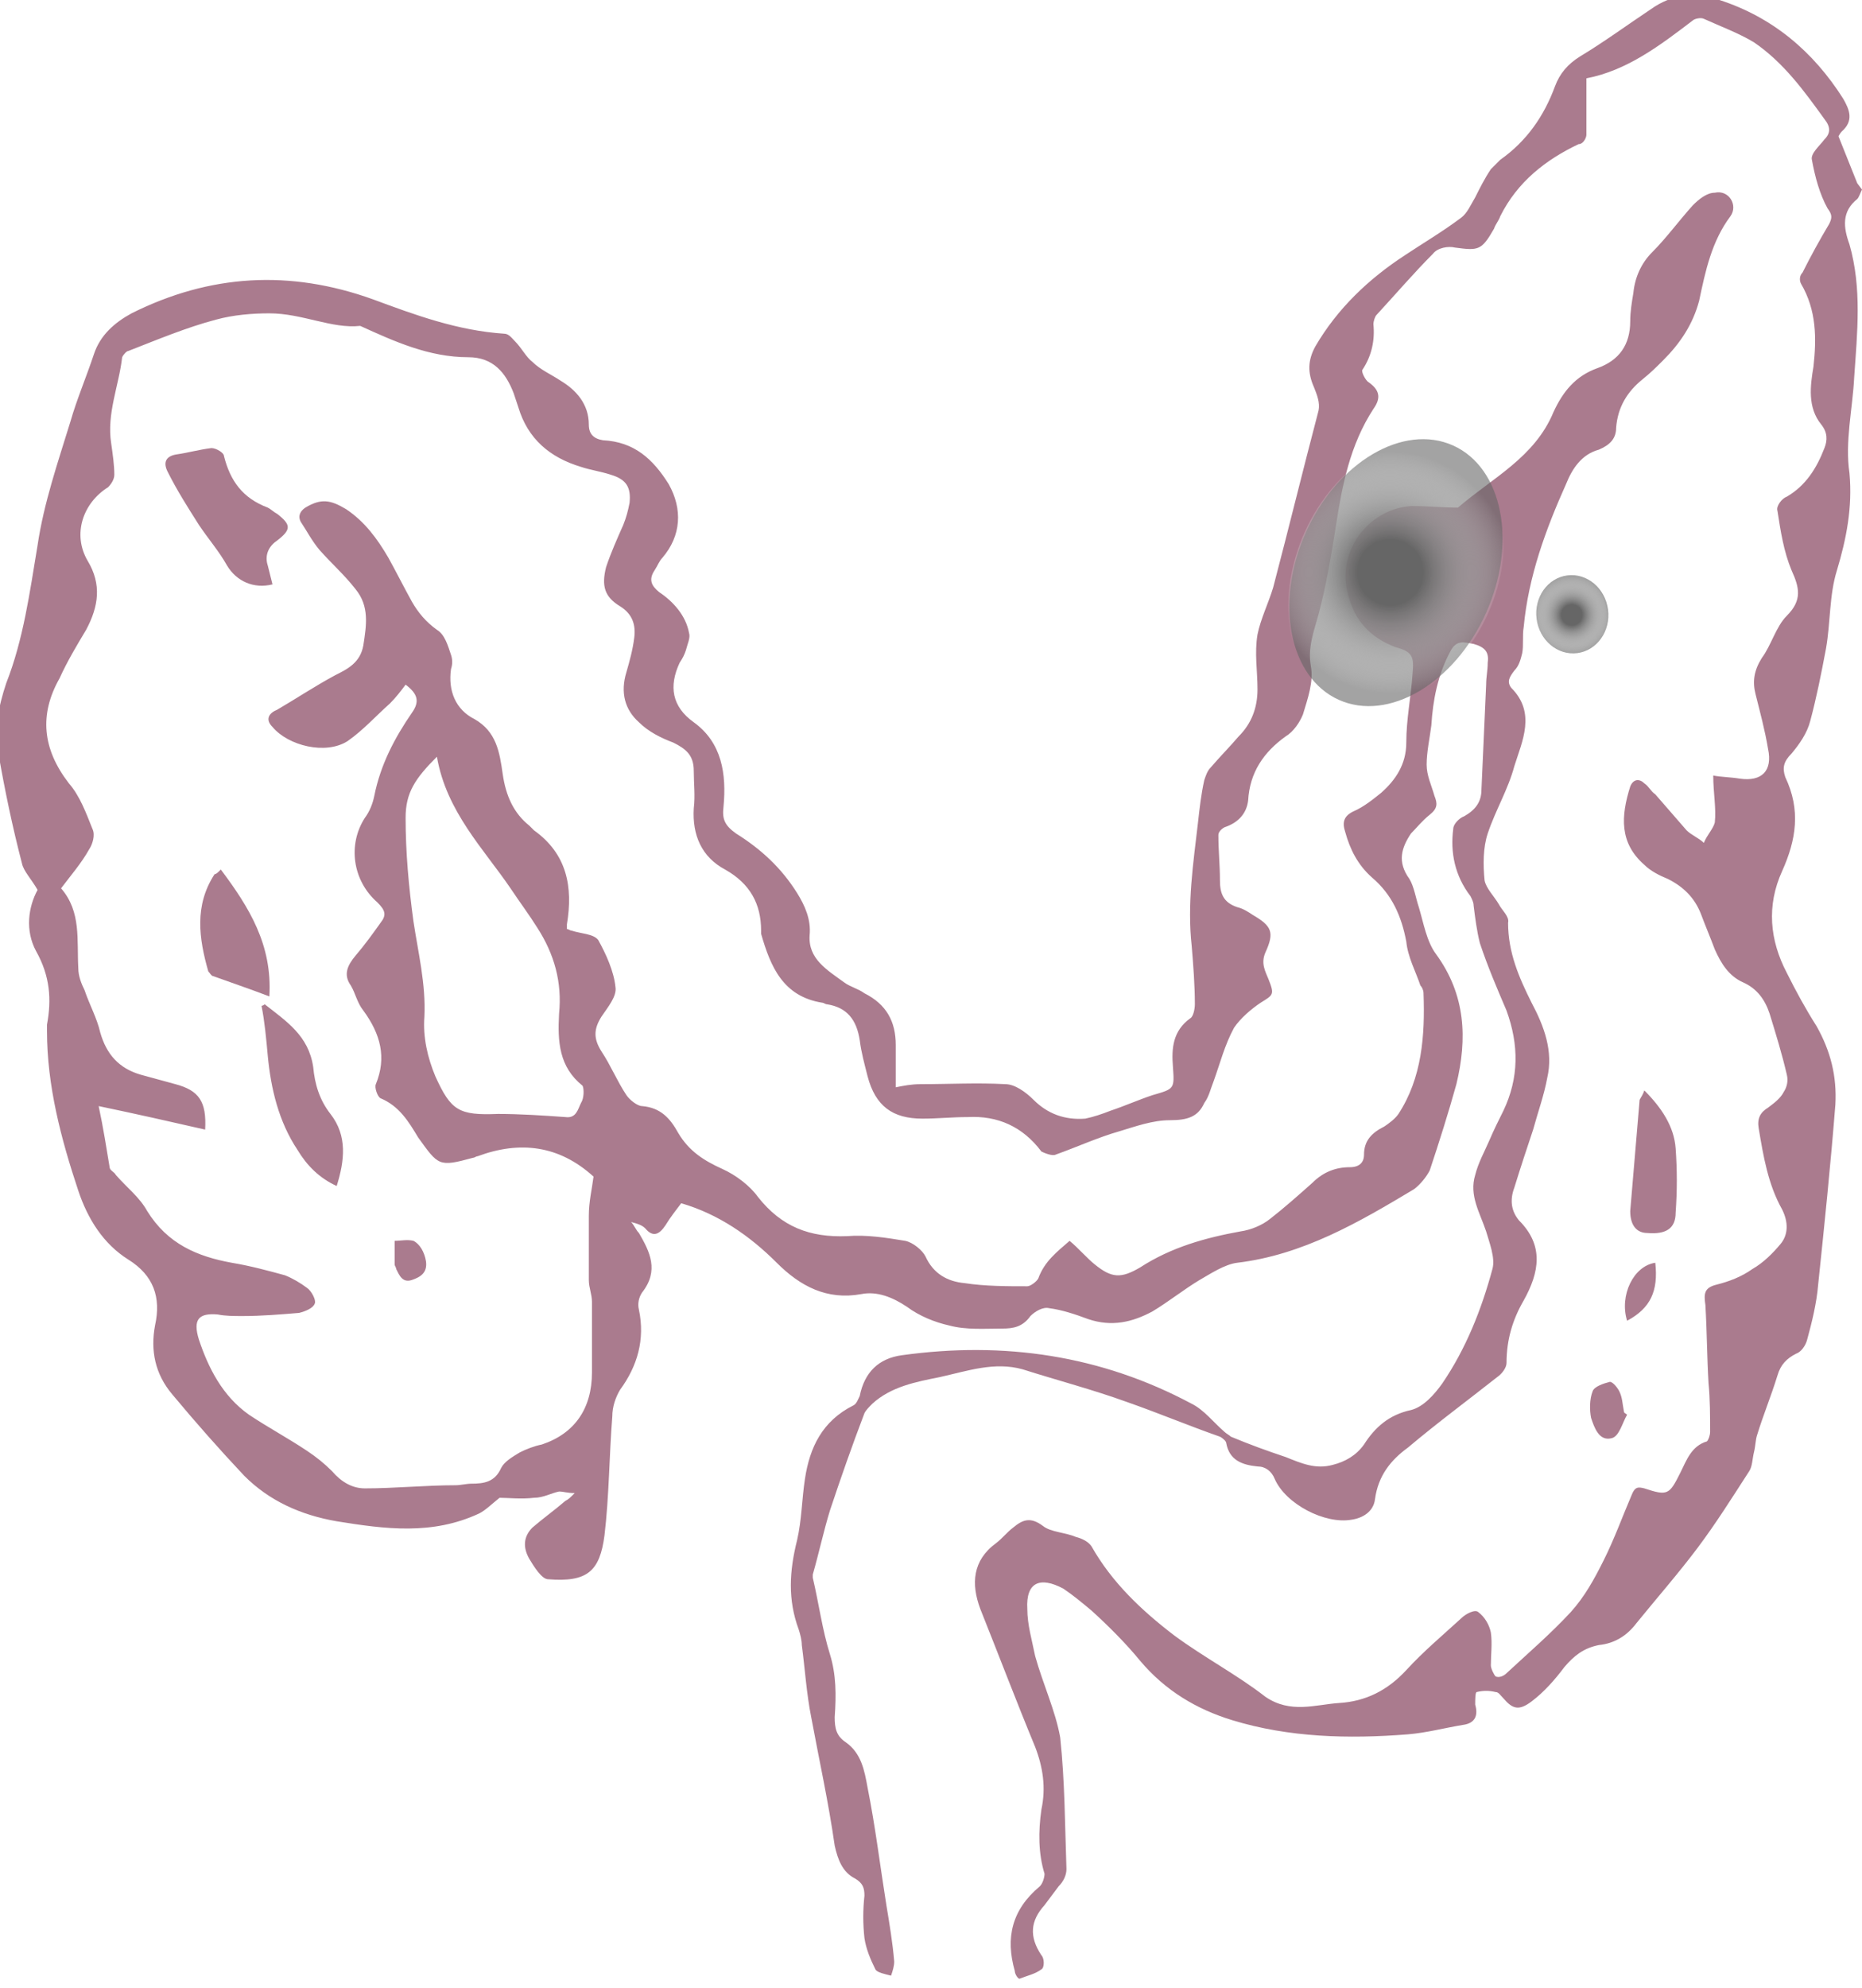<svg xmlns="http://www.w3.org/2000/svg" xmlns:xlink="http://www.w3.org/1999/xlink" id="Camada_2_00000152252684209152584310000007745025930562119612_" x="0px" y="0px" viewBox="0 0 118.9 126.9" style="enable-background:new 0 0 118.9 126.9;" xml:space="preserve"><style type="text/css">	.st0{fill:#AA7B8E;}	.st1{opacity:0.6;fill:#666666;enable-background:new    ;}	.st2{fill:url(#SVGID_1_);}	.st3{fill:url(#SVGID_00000078019001067337612960000003615604052401902765_);}</style><g id="Camada_1-2">	<path class="st0" d="M118.9,12.1c-0.1,0.2-0.2,0.5-0.3,0.6c-1,0.8-0.9,1.8-0.5,2.9c0.8,2.8,0.5,5.6,0.3,8.5c-0.1,2-0.6,4.1-0.3,6.1  c0.2,2.2-0.2,4.2-0.8,6.2c-0.5,1.6-0.4,3.3-0.7,5c-0.3,1.6-0.6,3.1-1,4.6c-0.2,0.8-0.7,1.5-1.2,2.1c-0.5,0.5-0.6,0.9-0.4,1.5  c1,2.1,0.7,4-0.2,6c-1,2.2-0.8,4.4,0.3,6.5c0.6,1.2,1.2,2.3,1.9,3.4c0.9,1.6,1.3,3.2,1.2,5c-0.3,3.8-0.7,7.7-1.1,11.5  c-0.1,1.2-0.4,2.4-0.7,3.5c-0.1,0.4-0.4,0.8-0.7,0.9c-0.6,0.3-1,0.7-1.2,1.4c-0.4,1.3-0.9,2.5-1.3,3.8c-0.1,0.3-0.1,0.7-0.2,1.1  c-0.1,0.4-0.1,0.9-0.3,1.2c-1.1,1.7-2.1,3.3-3.3,4.9c-1.2,1.6-2.6,3.2-3.9,4.8c-0.6,0.8-1.4,1.3-2.4,1.4c-1,0.2-1.6,0.7-2.2,1.4  c-0.6,0.8-1.3,1.6-2.1,2.2c-0.8,0.6-1.2,0.5-1.8-0.2c-0.2-0.2-0.3-0.4-0.5-0.4c-0.4-0.1-0.8-0.1-1.2,0c-0.1,0-0.1,0.5-0.1,0.8  c0.2,0.7,0,1.2-0.8,1.3c-1.2,0.2-2.3,0.5-3.5,0.6c-3.8,0.3-7.6,0.2-11.2-0.9c-2.3-0.7-4.3-1.9-5.9-3.8c-0.9-1.1-2-2.2-3.1-3.2  c-0.6-0.5-1.2-1-1.8-1.4c-1.5-0.8-2.4-0.4-2.3,1.3c0,1,0.3,2,0.5,3c0.5,1.8,1.3,3.5,1.6,5.2c0.3,2.8,0.3,5.6,0.4,8.4  c0,0.4-0.2,0.8-0.5,1.1c-0.3,0.4-0.6,0.8-0.9,1.2c-0.9,1-1,2-0.2,3.2c0.2,0.2,0.2,0.8,0,0.9c-0.4,0.3-0.9,0.4-1.4,0.6  c-0.1,0-0.3-0.3-0.3-0.5c-0.6-2.1-0.2-3.9,1.6-5.4c0.2-0.2,0.3-0.6,0.3-0.8c-0.4-1.3-0.4-2.7-0.2-4.1c0.3-1.4,0.1-2.7-0.4-4  c-1.2-2.9-2.3-5.8-3.5-8.8c-0.6-1.6-0.5-3.1,1-4.2c0.4-0.3,0.7-0.7,1.1-1c0.6-0.5,1.1-0.7,1.9-0.1c0.5,0.4,1.4,0.4,2.1,0.7  c0.4,0.1,0.8,0.3,1,0.6c1.3,2.3,3.2,4.1,5.3,5.7c1.9,1.4,4,2.5,5.8,3.9c1.6,1.1,3.2,0.5,4.7,0.4c1.7-0.1,3.1-0.8,4.3-2.1  c1.1-1.2,2.3-2.2,3.5-3.3c0.3-0.3,0.9-0.6,1.1-0.4c0.4,0.3,0.7,0.8,0.8,1.3c0.1,0.7,0,1.4,0,2.1c0,0.2,0.2,0.6,0.3,0.7  c0.2,0.1,0.5,0,0.7-0.2c1.4-1.3,2.8-2.5,4.1-3.9c0.9-1,1.5-2.1,2.1-3.3c0.7-1.4,1.2-2.8,1.8-4.2c0.2-0.5,0.4-0.5,0.8-0.4  c1.5,0.5,1.6,0.4,2.3-1c0.4-0.8,0.7-1.7,1.7-2c0.1-0.1,0.2-0.4,0.2-0.6c0-1,0-2.1-0.1-3.1c-0.1-1.7-0.1-3.3-0.2-5  c-0.1-0.7-0.1-1.1,0.7-1.3c0.8-0.2,1.6-0.5,2.3-1c0.7-0.4,1.3-1,1.8-1.6c0.5-0.6,0.5-1.4,0.1-2.2c-0.9-1.6-1.2-3.4-1.5-5.2  c-0.1-0.6,0.1-1,0.6-1.3c0.4-0.3,0.8-0.6,1-1c0.2-0.3,0.3-0.7,0.2-1.1c-0.3-1.3-0.7-2.6-1.1-3.9c-0.3-0.9-0.8-1.6-1.7-2  c-0.9-0.4-1.4-1.2-1.8-2.1c-0.3-0.8-0.6-1.5-0.9-2.3c-0.4-1-1.1-1.7-2.1-2.2c-0.5-0.2-1.1-0.5-1.5-0.9c-1.6-1.4-1.5-3.1-0.9-5  c0.2-0.5,0.6-0.5,0.9-0.2c0.3,0.2,0.4,0.5,0.7,0.7c0.7,0.8,1.3,1.5,2,2.3c0.3,0.3,0.8,0.5,1.1,0.8c0.2-0.5,0.6-0.9,0.7-1.3  c0.1-0.9-0.1-1.9-0.1-3c0.5,0.1,1.1,0.1,1.7,0.2c1.4,0.2,2.1-0.5,1.8-1.9c-0.2-1.2-0.5-2.3-0.8-3.5c-0.2-0.8-0.1-1.5,0.4-2.3  c0.6-0.8,0.9-2,1.6-2.7c1-1,0.8-1.8,0.3-2.9c-0.5-1.2-0.7-2.5-0.9-3.8c-0.1-0.3,0.3-0.8,0.6-0.9c1.2-0.7,1.9-1.8,2.4-3.1  c0.2-0.5,0.2-1-0.2-1.5c-0.9-1.1-0.7-2.5-0.5-3.7c0.2-1.8,0.2-3.6-0.8-5.3c-0.1-0.2-0.1-0.5,0.1-0.7c0.5-1,1.1-2.1,1.7-3.1  c0.2-0.4,0.2-0.6-0.1-1c-0.5-0.9-0.8-2-1-3.1c-0.1-0.4,0.5-0.9,0.8-1.3c0.4-0.4,0.4-0.8,0-1.3c-1.3-1.8-2.6-3.6-4.5-4.9  c-1-0.6-2.1-1-3.2-1.5c-0.2-0.1-0.6,0-0.7,0.1c-2.1,1.6-4.2,3.2-6.8,3.7c0,1.3,0,2.4,0,3.6c0,0.2-0.2,0.6-0.5,0.6  c-2.1,1-3.9,2.4-5,4.6c-0.1,0.3-0.3,0.5-0.4,0.8c-0.8,1.4-1,1.4-2.5,1.2c-0.4-0.1-1.1,0-1.4,0.4c-1.2,1.2-2.4,2.6-3.6,3.9  c-0.1,0.1-0.2,0.4-0.2,0.6c0.1,1-0.1,2-0.7,2.9c-0.1,0.1,0.2,0.7,0.4,0.8c0.7,0.5,0.8,1,0.3,1.7c-1.5,2.3-2,4.9-2.4,7.5  c-0.3,1.9-0.6,3.7-1.1,5.6c-0.3,1.1-0.7,2.1-0.5,3.3c0.2,1-0.2,2.1-0.5,3.1c-0.2,0.5-0.6,1.1-1.1,1.4c-1.4,1-2.3,2.3-2.4,4.1  c-0.1,0.8-0.6,1.4-1.5,1.7c-0.2,0.1-0.4,0.3-0.4,0.5c0,1,0.1,1.9,0.1,2.9c0,0.8,0.2,1.4,1.1,1.7c0.4,0.1,0.7,0.3,1,0.5  c1.2,0.7,1.4,1.1,0.8,2.4c-0.3,0.7,0,1.2,0.2,1.7c0.4,1,0.3,1-0.5,1.5c-0.6,0.4-1.3,1-1.7,1.6c-0.6,1.1-0.9,2.3-1.3,3.4  c-0.2,0.5-0.3,1-0.6,1.4c-0.4,0.9-1.1,1.1-2.2,1.1c-1.1,0-2.2,0.4-3.2,0.7c-1.4,0.4-2.7,1-4.1,1.5c-0.2,0.1-0.7-0.1-0.9-0.2  c-1.2-1.6-2.8-2.3-4.7-2.2c-1,0-1.9,0.1-2.9,0.1c-1.9,0-3-0.8-3.5-2.7c-0.2-0.8-0.4-1.5-0.5-2.3c-0.2-1.3-0.8-2.1-2.1-2.3  c-0.1,0-0.2-0.1-0.3-0.1c-2.5-0.4-3.3-2.3-3.9-4.4c0,0,0-0.1,0-0.2c0-1.7-0.7-3-2.3-3.9c-1.5-0.8-2.1-2.2-2-3.9  c0.1-0.8,0-1.6,0-2.4c0-1-0.5-1.4-1.3-1.8c-0.8-0.3-1.6-0.7-2.2-1.3c-0.9-0.8-1.2-1.9-0.8-3.2c0.2-0.7,0.4-1.4,0.5-2.2  c0.1-0.8-0.1-1.5-0.9-2c-1-0.6-1.2-1.3-0.9-2.5c0.3-0.9,0.7-1.8,1.1-2.7c0.2-0.5,0.3-0.9,0.4-1.4c0.1-1-0.2-1.5-1.2-1.8  c-0.6-0.2-1.3-0.3-1.9-0.5c-2-0.6-3.4-1.8-4-3.8c-0.1-0.3-0.2-0.6-0.3-0.9c-0.5-1.3-1.3-2.3-2.9-2.3c-2.5,0-4.7-1-6.9-2  C21.2,21,19.3,20,17.2,20c-1.1,0-2.3,0.1-3.4,0.4c-1.9,0.5-3.8,1.3-5.6,2c-0.1,0-0.3,0.2-0.4,0.4c-0.2,1.8-1,3.6-0.7,5.5  c0.1,0.7,0.2,1.4,0.2,2c0,0.3-0.2,0.6-0.4,0.8c-1.6,1-2.3,3-1.3,4.7c0.9,1.5,0.7,2.9-0.1,4.4c-0.6,1-1.2,2-1.7,3.1  c-1.3,2.3-1.1,4.5,0.6,6.7c0.7,0.8,1.1,1.9,1.5,2.9c0.2,0.4,0,1-0.2,1.3c-0.5,0.9-1.2,1.7-1.8,2.5c1.3,1.5,1,3.3,1.1,5.1  c0,0.5,0.2,1,0.4,1.4c0.3,0.9,0.8,1.8,1,2.7c0.4,1.4,1.2,2.3,2.6,2.7c0.7,0.2,1.5,0.4,2.2,0.6c1.5,0.4,2,1.1,1.9,2.9  c-2.2-0.5-4.4-1-6.8-1.5c0.3,1.4,0.5,2.7,0.7,3.9c0,0.2,0.3,0.3,0.4,0.5c0.7,0.8,1.5,1.4,2,2.3c1.3,2.1,3.2,2.9,5.4,3.3  c1.2,0.2,2.3,0.5,3.4,0.8c0.5,0.2,1,0.5,1.4,0.8c0.3,0.2,0.6,0.8,0.5,1c-0.1,0.3-0.6,0.5-1,0.6c-1.2,0.1-2.4,0.2-3.6,0.2  c-0.6,0-1.1,0-1.6-0.1c-1.2-0.1-1.6,0.3-1.2,1.6c0.6,1.8,1.5,3.6,3.2,4.8c1.2,0.8,2.5,1.5,3.7,2.3c0.6,0.4,1.1,0.8,1.6,1.3  c0.6,0.7,1.3,1.1,2.1,1.1c1.9,0,3.9-0.2,5.8-0.2c0.3,0,0.7-0.1,1-0.1c0.8,0,1.5-0.1,1.9-1c0.2-0.4,0.7-0.7,1.2-1  c0.4-0.2,0.9-0.4,1.4-0.5c2.1-0.7,3.2-2.3,3.2-4.6c0-1.5,0-3,0-4.5c0-0.5-0.2-0.9-0.2-1.4c0-1.4,0-2.7,0-4.1c0-0.9,0.2-1.7,0.3-2.5  c-2.2-2-4.7-2.3-7.4-1.3c-0.1,0-0.2,0.1-0.3,0.1c-2.2,0.6-2.2,0.5-3.5-1.3c-0.6-1-1.2-2-2.4-2.5c-0.2-0.1-0.4-0.7-0.3-0.9  c0.7-1.7,0.3-3.2-0.8-4.7c-0.4-0.5-0.5-1.1-0.8-1.6c-0.5-0.7-0.2-1.3,0.3-1.9c0.6-0.7,1.1-1.4,1.6-2.1c0.4-0.5,0.3-0.8-0.2-1.3  c-1.6-1.4-1.9-3.7-0.8-5.4c0.3-0.4,0.5-0.9,0.6-1.4c0.4-2,1.3-3.7,2.4-5.3c0.5-0.7,0.4-1.2-0.4-1.8c-0.3,0.4-0.6,0.8-1,1.2  c-0.9,0.8-1.7,1.7-2.7,2.4c-1.4,0.9-3.8,0.3-4.8-0.9c-0.5-0.5-0.2-0.9,0.3-1.1c1.2-0.7,2.4-1.5,3.7-2.2c0.8-0.4,1.6-0.8,1.8-1.9  c0.2-1.3,0.4-2.5-0.5-3.6c-0.7-0.9-1.5-1.6-2.3-2.5c-0.5-0.6-0.8-1.2-1.2-1.8c-0.2-0.4,0-0.7,0.3-0.9c1-0.6,1.6-0.5,2.6,0.1  c1.2,0.8,2,1.9,2.7,3.1c0.5,0.9,1,1.9,1.5,2.8c0.4,0.7,0.9,1.3,1.6,1.8c0.5,0.3,0.7,1,0.9,1.6c0.1,0.3,0.1,0.6,0,0.9  c-0.2,1.4,0.3,2.6,1.5,3.2c1.4,0.8,1.6,2.1,1.8,3.5c0.2,1.4,0.7,2.5,1.7,3.3c0.1,0.1,0.2,0.2,0.3,0.3c2.1,1.5,2.5,3.6,2.1,6  c0,0.1,0,0.2,0,0.3c0.1,0,0.2,0.1,0.3,0.1c0.6,0.2,1.4,0.2,1.7,0.6c0.5,0.9,1,2,1.1,3c0.1,0.6-0.5,1.3-0.9,1.9  c-0.5,0.8-0.5,1.4,0,2.2c0.6,0.9,1,1.9,1.6,2.8c0.2,0.3,0.7,0.7,1,0.7c1.2,0.1,1.8,0.8,2.3,1.7c0.7,1.2,1.7,1.8,2.8,2.3  c0.9,0.4,1.8,1.1,2.3,1.8c1.5,1.9,3.3,2.6,5.7,2.5c1.2-0.1,2.5,0.1,3.7,0.3c0.5,0.1,1.1,0.6,1.3,1c0.5,1.1,1.4,1.6,2.5,1.7  c1.3,0.2,2.7,0.2,4,0.2c0.2,0,0.6-0.3,0.7-0.5c0.4-1.1,1.2-1.7,2-2.4c0.6,0.5,1.1,1.1,1.6,1.5c1.1,0.9,1.7,0.9,2.9,0.2  c2-1.3,4.2-1.9,6.4-2.3c0.7-0.1,1.4-0.4,1.9-0.8c0.9-0.7,1.8-1.5,2.7-2.3c0.7-0.7,1.5-1,2.4-1c0.6,0,0.9-0.3,0.9-0.8  c0-0.9,0.5-1.4,1.3-1.8c0.3-0.2,0.7-0.5,0.9-0.8c1.5-2.3,1.7-5,1.6-7.7c0-0.2-0.1-0.4-0.2-0.5c-0.3-0.9-0.8-1.8-0.9-2.8  c-0.3-1.6-0.9-3-2.2-4.1c-0.9-0.8-1.4-1.8-1.7-2.9c-0.2-0.6-0.1-1,0.5-1.3c0.7-0.3,1.3-0.8,1.8-1.2c0.9-0.8,1.6-1.8,1.6-3.2  c0-1.5,0.3-2.9,0.4-4.4c0.1-1.1,0-1.4-1.1-1.7c-1.6-0.6-2.6-1.7-3-3.3c-0.8-2.7,1.2-5.5,4-5.7c0,0,0.1,0,0.1,0c1,0,1.9,0.1,2.9,0.1  c2.2-1.9,4.9-3.2,6.1-6.1c0.6-1.3,1.4-2.3,2.8-2.8c1.4-0.5,2.1-1.5,2.1-3c0-0.6,0.1-1.2,0.2-1.8c0.1-1,0.5-1.9,1.2-2.6  c0.9-0.9,1.7-2,2.6-3c0.4-0.4,0.9-0.8,1.4-0.8c0.9-0.2,1.5,0.8,1,1.5c-1.2,1.6-1.6,3.5-2,5.4c-0.4,1.5-1.2,2.7-2.3,3.8  c-0.4,0.4-0.8,0.8-1.3,1.2c-1,0.8-1.6,1.8-1.7,3.1c0,0.7-0.4,1.1-1.1,1.4c-1.1,0.3-1.7,1.2-2.1,2.2c-1.3,2.9-2.4,5.9-2.7,9.1  c-0.1,0.6,0,1.2-0.1,1.7c-0.1,0.4-0.2,0.8-0.5,1.1c-0.3,0.4-0.5,0.7-0.2,1.1c1.6,1.6,0.7,3.4,0.2,5c-0.4,1.5-1.2,2.8-1.7,4.3  c-0.3,0.9-0.3,2-0.2,3c0.1,0.5,0.6,1,0.9,1.5c0.2,0.4,0.7,0.8,0.6,1.2c0,1.9,0.7,3.5,1.5,5.1c0.8,1.5,1.4,3.1,1,4.8  c-0.2,1.1-0.6,2.2-0.9,3.3c-0.4,1.2-0.8,2.4-1.2,3.7c-0.3,0.8-0.2,1.5,0.3,2.1c1.6,1.6,1.3,3.3,0.3,5.1c-0.7,1.2-1.1,2.5-1.1,4  c0,0.3-0.3,0.7-0.6,0.9c-1.9,1.5-3.8,2.9-5.7,4.5c-1.1,0.8-1.9,1.8-2.1,3.3c-0.1,0.8-0.8,1.2-1.5,1.3c-1.7,0.3-4.2-1-4.9-2.6  c-0.2-0.5-0.6-0.8-1.1-0.8c-1-0.1-1.8-0.4-2-1.5c0-0.1-0.2-0.3-0.4-0.4c-2-0.7-3.9-1.5-5.9-2.2c-2.2-0.8-4.5-1.4-6.7-2.1  c-1.8-0.5-3.5,0.1-5.3,0.5c-1.5,0.3-3.1,0.6-4.3,1.7c-0.2,0.2-0.4,0.4-0.5,0.6c-0.8,2.1-1.5,4.1-2.2,6.2c-0.4,1.3-0.7,2.7-1.1,4.1  c0,0.1,0,0.2,0,0.2c0.4,1.7,0.6,3.3,1.1,4.9c0.4,1.3,0.4,2.6,0.3,4c0,0.7,0.1,1.2,0.7,1.6c1,0.7,1.2,1.8,1.4,2.9  c0.5,2.5,0.8,5,1.2,7.5c0.2,1.2,0.4,2.4,0.5,3.6c0,0.3-0.1,0.6-0.2,0.9c-0.4-0.1-0.9-0.2-1-0.4c-0.3-0.6-0.6-1.3-0.7-2  c-0.1-0.9-0.1-1.8,0-2.7c0-0.5-0.1-0.8-0.6-1.1c-0.8-0.4-1.1-1.2-1.3-2.1c-0.4-2.8-1-5.5-1.5-8.2c-0.3-1.5-0.4-3.1-0.6-4.6  c0-0.3-0.1-0.7-0.2-1c-0.7-1.9-0.6-3.7-0.1-5.7c0.3-1.3,0.3-2.6,0.5-3.9c0.3-2,1.1-3.7,3.1-4.7c0.2-0.1,0.3-0.4,0.4-0.6  c0.3-1.5,1.2-2.4,2.7-2.6c6.5-0.9,12.7,0,18.5,3.1c0.8,0.4,1.4,1.2,2.1,1.8c0.1,0.1,0.3,0.2,0.4,0.3c1.2,0.5,2.3,0.9,3.5,1.3  c1,0.4,1.9,0.8,3,0.5c0.8-0.2,1.5-0.6,2-1.3c0.7-1.1,1.6-1.9,3-2.2c0.8-0.2,1.5-1,2-1.7c1.5-2.2,2.5-4.7,3.2-7.3  c0.2-0.7-0.2-1.7-0.4-2.4c-0.4-1.2-1.1-2.3-0.7-3.6c0.2-0.8,0.6-1.5,0.9-2.2c0.3-0.7,0.6-1.3,0.9-1.9c1-2.1,1-4.2,0.2-6.4  c-0.6-1.4-1.2-2.8-1.7-4.3c-0.2-0.8-0.3-1.6-0.4-2.4c0-0.2-0.1-0.4-0.2-0.6c-1-1.3-1.3-2.8-1.1-4.3c0-0.3,0.4-0.7,0.7-0.8  c0.7-0.4,1.1-0.9,1.1-1.7c0.1-2.2,0.2-4.4,0.3-6.7c0-0.5,0.1-0.9,0.1-1.4c0.1-0.7-0.2-1-0.9-1.2c-0.6-0.1-1.1-0.3-1.5,0.5  c-0.8,1.5-1.1,3.1-1.2,4.7c-0.1,0.8-0.3,1.7-0.3,2.5c0,0.7,0.3,1.3,0.5,2c0.2,0.5,0.2,0.8-0.3,1.2s-0.8,0.8-1.2,1.2  c-0.6,0.9-0.9,1.8-0.1,2.9c0.3,0.5,0.4,1.2,0.6,1.8c0.3,1,0.5,2.2,1.1,3c1.9,2.6,2,5.4,1.3,8.3c-0.5,1.8-1.1,3.7-1.7,5.5  c-0.2,0.4-0.6,0.9-1,1.2c-3.5,2.1-7.1,4.2-11.3,4.7c-0.8,0.1-1.7,0.7-2.4,1.1c-1,0.6-2,1.4-3,2c-1.3,0.7-2.6,1-4.1,0.5  c-0.8-0.3-1.7-0.6-2.5-0.7c-0.4-0.1-0.9,0.2-1.2,0.5c-0.5,0.7-1.1,0.8-1.8,0.8c-1.1,0-2.3,0.1-3.4-0.2c-0.9-0.2-1.9-0.6-2.7-1.2  c-0.9-0.6-1.9-1-2.9-0.8c-2.2,0.4-3.9-0.5-5.4-2c-1.7-1.7-3.7-3.1-6.1-3.8c-0.3,0.4-0.7,0.9-1,1.4c-0.4,0.6-0.8,0.8-1.3,0.2  c-0.2-0.2-0.5-0.3-0.9-0.4c0.2,0.2,0.3,0.5,0.5,0.7c0.7,1.2,1.3,2.4,0.2,3.8c-0.2,0.3-0.3,0.7-0.2,1.1c0.4,1.9-0.1,3.6-1.2,5.1  c-0.3,0.5-0.5,1.1-0.5,1.7c-0.2,2.5-0.2,5.1-0.5,7.6c-0.3,2.3-1.1,3-3.6,2.8c-0.4,0-0.9-0.8-1.2-1.3c-0.4-0.7-0.4-1.4,0.2-2  c0.7-0.6,1.4-1.1,2.1-1.7c0.2-0.1,0.3-0.2,0.6-0.5c-0.5,0-0.7-0.1-1-0.1c-0.5,0.1-1,0.4-1.6,0.4c-0.8,0.1-1.7,0-2.2,0  c-0.5,0.4-0.9,0.8-1.3,1c-3,1.4-6,1-9.1,0.5c-2.3-0.4-4.3-1.3-5.9-2.9c-1.6-1.7-3.1-3.4-4.6-5.2c-1.1-1.3-1.4-2.8-1.1-4.4  c0.4-1.8-0.1-3.2-1.7-4.2c-1.6-1-2.6-2.6-3.2-4.4c-1.1-3.3-2-6.7-2-10.2c0-0.1,0-0.3,0-0.4c0.3-1.6,0.2-3.1-0.7-4.7  c-0.7-1.3-0.5-2.8,0.1-3.9c-0.4-0.7-0.9-1.2-1-1.7c-0.6-2.3-1.1-4.7-1.5-7c-0.3-1.5,0-3,0.5-4.5c1.1-2.8,1.5-5.8,2-8.8  c0.4-2.7,1.3-5.3,2.1-7.9c0.4-1.4,1-2.8,1.5-4.3c0.4-1.2,1.3-2,2.4-2.6c5-2.5,10.1-2.8,15.4-0.9c2.7,1,5.4,2,8.4,2.2  c0.3,0,0.5,0.3,0.7,0.5c0.4,0.4,0.7,1,1.1,1.3c0.5,0.5,1.2,0.8,1.8,1.2c1,0.6,1.8,1.5,1.8,2.8c0,0.6,0.3,0.9,0.9,1  c2,0.1,3.2,1.2,4.2,2.8c0.9,1.6,0.8,3.3-0.4,4.7c-0.2,0.2-0.3,0.5-0.5,0.8c-0.4,0.6-0.2,1,0.3,1.4c0.9,0.6,1.7,1.5,1.9,2.6  c0.1,0.3-0.1,0.7-0.2,1.1c-0.1,0.3-0.2,0.5-0.4,0.8c-0.7,1.5-0.5,2.8,0.9,3.8c1.8,1.3,2.1,3.3,1.9,5.4c-0.1,0.8,0.1,1.2,0.8,1.7  c1.6,1,2.9,2.2,3.9,3.8c0.5,0.8,0.9,1.7,0.8,2.7c-0.1,1.5,1.1,2.2,2.2,3c0.4,0.3,0.9,0.4,1.3,0.7c1.4,0.7,2,1.8,2,3.3  c0,0.9,0,1.7,0,2.7c0.5-0.1,1-0.2,1.6-0.2c1.8,0,3.6-0.1,5.4,0c0.6,0,1.3,0.5,1.8,1c0.9,0.9,2,1.3,3.3,1.2c0.5-0.1,1.1-0.3,1.6-0.5  c0.9-0.3,1.8-0.7,2.7-1c1.4-0.4,1.4-0.4,1.3-1.8c-0.1-1.2,0-2.3,1.1-3.1c0.2-0.1,0.3-0.6,0.3-0.9c0-1.2-0.1-2.5-0.2-3.7  c-0.3-2.7,0.1-5.3,0.4-7.9c0.1-0.9,0.2-1.8,0.4-2.7c0.1-0.3,0.2-0.6,0.4-0.8c0.6-0.7,1.2-1.3,1.8-2c0.8-0.8,1.2-1.8,1.2-3  c0-1.2-0.2-2.3,0-3.5c0.2-1,0.7-2,1-3c1-3.8,1.9-7.5,2.9-11.3c0.1-0.5-0.1-1-0.3-1.5c-0.4-0.9-0.4-1.7,0.1-2.6  c1.4-2.4,3.4-4.3,5.7-5.8c1.2-0.8,2.4-1.5,3.6-2.4c0.4-0.3,0.6-0.8,0.9-1.3c0.3-0.6,0.6-1.2,1-1.8c0.2-0.2,0.4-0.4,0.6-0.6  c1.7-1.2,2.8-2.8,3.5-4.7c0.3-0.8,0.8-1.4,1.6-1.9c1.5-0.9,3-2,4.5-3c1.4-1,2.8-1.1,4.4-0.6c3.4,1.1,6,3.3,7.9,6.3  c0.4,0.7,0.7,1.4-0.1,2.1c-0.1,0.1-0.2,0.3-0.2,0.3c0.4,1,0.8,2,1.2,3L118.9,12.1L118.9,12.1z M27.9,48.3c-1.4,1.4-2,2.3-2,3.9  c0,2.2,0.2,4.4,0.5,6.6c0.3,2,0.8,4,0.7,6.1c-0.1,1.3,0.2,2.6,0.7,3.8c1,2.2,1.5,2.5,4,2.4c1.4,0,2.9,0.1,4.3,0.2  c0.7,0.1,0.8-0.5,1-0.9c0.2-0.3,0.2-0.9,0.1-1.1c-1.5-1.2-1.6-2.8-1.5-4.6c0.2-2-0.3-3.8-1.4-5.5c-0.5-0.8-1.1-1.6-1.7-2.5  C30.9,54.2,28.5,51.8,27.9,48.3L27.9,48.3z"></path>	<path class="st0" d="M17.4,37.3c-1.2,0.3-2.3-0.2-2.9-1.2c-0.5-0.9-1.2-1.7-1.8-2.6c-0.7-1.1-1.4-2.2-2-3.4c-0.3-0.6-0.1-1,0.6-1.1  c0.7-0.1,1.4-0.3,2.2-0.4c0.3,0,0.8,0.3,0.8,0.5c0.4,1.6,1.2,2.7,2.8,3.3c0.2,0.1,0.4,0.3,0.6,0.4c0.9,0.7,0.9,1,0,1.7  c-0.6,0.4-0.8,1-0.6,1.6C17.2,36.5,17.3,36.9,17.4,37.3L17.4,37.3z"></path>	<path class="st0" d="M16.9,64.1c1.4,1.1,2.8,2,3.1,4c0.1,1.1,0.4,2.1,1.1,3c1.1,1.4,0.9,3,0.4,4.6c-1.1-0.5-1.9-1.3-2.5-2.3  c-1.2-1.8-1.7-3.9-1.9-6c-0.1-1.1-0.2-2.2-0.4-3.2C16.7,64.2,16.8,64.2,16.9,64.1L16.9,64.1z"></path>	<path class="st0" d="M14.1,55.5c1.8,2.4,3.3,4.8,3.1,8.1c-1.3-0.5-2.5-0.9-3.6-1.3c-0.1,0-0.2-0.2-0.3-0.3  c-0.6-2.1-0.9-4.2,0.4-6.2C13.8,55.8,13.9,55.7,14.1,55.5z"></path>	<path class="st0" d="M105,69.6c1.1,1.1,1.9,2.3,2,3.7c0.1,1.4,0.1,2.7,0,4.1c0,1-0.6,1.4-1.8,1.3c-0.7,0-1.1-0.5-1.1-1.4  c0.2-2.4,0.4-4.7,0.6-7.1C104.8,70,104.9,69.9,105,69.6L105,69.6z"></path>	<path class="st0" d="M103.9,90.3c-0.3,0.5-0.5,1.4-1,1.5c-0.8,0.2-1.1-0.7-1.3-1.3c-0.1-0.5-0.1-1.2,0.1-1.7  c0.1-0.3,0.7-0.5,1.1-0.6c0.2,0,0.5,0.4,0.6,0.6c0.2,0.4,0.2,0.8,0.3,1.3C103.7,90.2,103.8,90.2,103.9,90.3L103.9,90.3z"></path>	<path class="st0" d="M105.7,80.6c0.2,1.8-0.3,2.9-1.8,3.7C103.4,82.7,104.3,80.8,105.7,80.6z"></path>	<path class="st0" d="M27.2,80.5c0.1,0.7-0.3,1-0.9,1.2c-0.6,0.2-0.8-0.3-1-0.7c0-0.1-0.1-0.2-0.1-0.3c0-0.5,0-1,0-1.5  c0.4,0,0.8-0.1,1.2,0C26.8,79.4,27.1,79.9,27.2,80.5z"></path>	<ellipse transform="matrix(0.41 -0.912 0.912 0.41 19.188 102.896)" class="st1" cx="89.2" cy="36.6" rx="8.9" ry="6.3"></ellipse>			<radialGradient id="SVGID_1_" cx="108.922" cy="52.571" r="8.22" gradientTransform="matrix(0.94 1.312507e-03 -1.312480e-03 -0.94 -13.541 85.806)" gradientUnits="userSpaceOnUse">		<stop offset="0.27" style="stop-color:#666666"></stop>		<stop offset="1" style="stop-color:#FFFFFF;stop-opacity:0"></stop>	</radialGradient>	<path class="st2" d="M83.3,34c2-4.5,6.3-7,9.5-5.5c3.2,1.4,4.2,6.3,2.2,10.7s-6.3,7-9.5,5.5C82.3,43.3,81.3,38.5,83.3,34z"></path>	<ellipse transform="matrix(0.992 -0.127 0.127 0.992 -4.174 13.071)" class="st1" cx="100.4" cy="39.2" rx="2.3" ry="2.5"></ellipse>			<radialGradient id="SVGID_00000051352519456200987410000001682604226274135452_" cx="100.362" cy="88.744" r="2.427" gradientTransform="matrix(1 0 0 -1 3.574562e-03 127.994)" gradientUnits="userSpaceOnUse">		<stop offset="0.27" style="stop-color:#666666"></stop>		<stop offset="1" style="stop-color:#FFFFFF;stop-opacity:0"></stop>	</radialGradient>	<path style="fill:url(#SVGID_00000051352519456200987410000001682604226274135452_);" d="M100,36.8c1.3-0.2,2.5,0.8,2.6,2.2  c0.2,1.4-0.7,2.6-2,2.8s-2.5-0.8-2.6-2.2C97.9,38.2,98.8,36.9,100,36.8z"></path></g></svg>